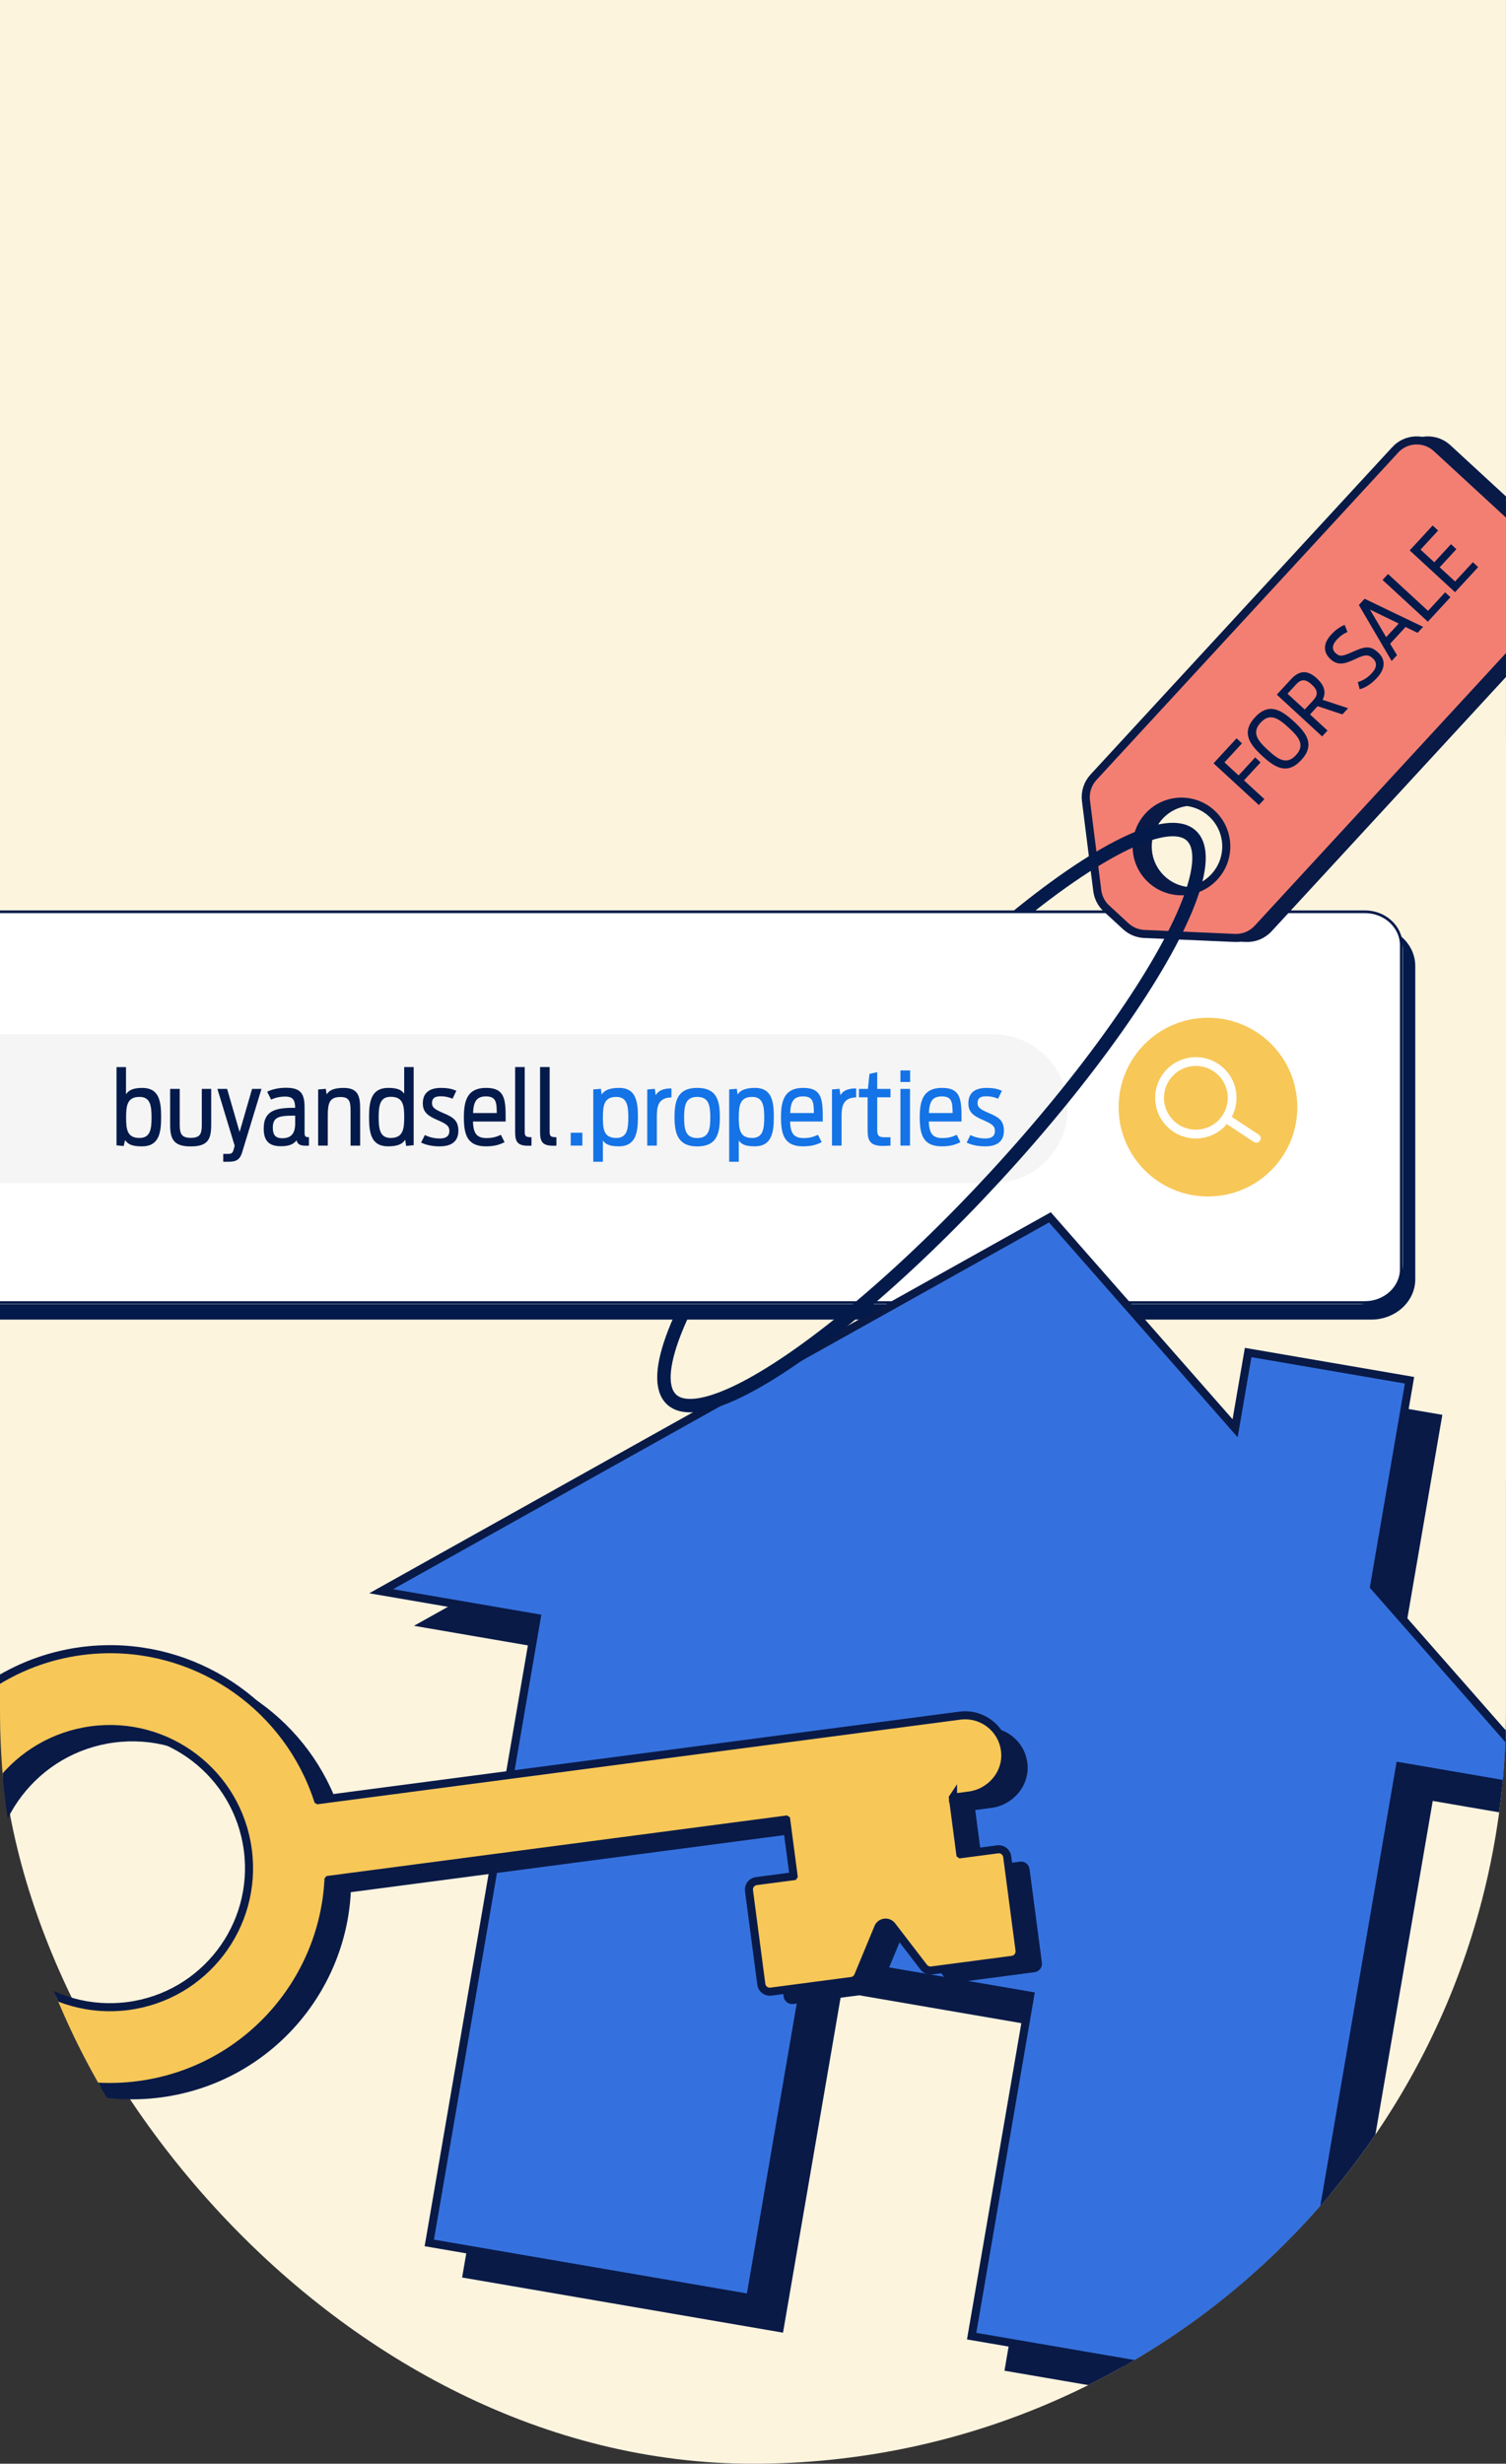 <?xml version="1.0" encoding="UTF-8"?><svg id="Layer_1" xmlns="http://www.w3.org/2000/svg" width="560.17" height="916.34" xmlns:xlink="http://www.w3.org/1999/xlink" viewBox="0 0 560.17 916.34"><rect x="0" y="0" width="560.17" height="916.34" fill="#333333" stroke="none"/><defs><style>.cls-1{fill:#f5f5f5;}.cls-1,.cls-2,.cls-3,.cls-4,.cls-5,.cls-6,.cls-7,.cls-8,.cls-9,.cls-10{stroke-width:0px;}.cls-11{clip-path:url(#clippath);}.cls-2,.cls-12,.cls-13,.cls-14{fill:none;}.cls-12{stroke-width:5px;}.cls-12,.cls-13{stroke-miterlimit:10;}.cls-12,.cls-14{stroke:#031a4a;}.cls-3{fill:#f7c758;}.cls-4{fill:#091a47;}.cls-15{clip-path:url(#clippath-1);}.cls-16{clip-path:url(#clippath-2);}.cls-5{fill:#f37f73;}.cls-6{fill:#031a4a;}.cls-13{stroke:#091a47;stroke-width:3px;}.cls-7{fill:#fff;}.cls-8{fill:#3571de;}.cls-9{fill:#1473e6;}.cls-10{fill:#fdf4de;}</style><clipPath id="clippath"><path class="cls-2" d="M280.08,0H0v636.26c0,154.69,125.4,280.08,280.08,280.08s280.08-125.4,280.08-280.08V0h-280.08,0Z"/></clipPath><clipPath id="clippath-1"><path class="cls-2" d="M449.3,378.54c-18.36,0-33.23,14.89-33.22,33.25,0,18.36,14.89,33.23,33.25,33.22,18.36,0,33.23-14.89,33.22-33.25,0-18.35-14.88-33.22-33.22-33.22h-.02"/></clipPath><clipPath id="clippath-2"><polygon class="cls-2" points="373.2 339.32 390.07 339.32 397.44 352.16 383.18 388.51 266.27 486.65 235.62 486.65 233.24 522.53 308.33 544.16 395.78 479.05 449 390.89 474.43 317.46 439.46 287.29 357.76 309.15 373.2 339.32"/></clipPath></defs><g class="cls-11"><rect class="cls-10" width="560.17" height="550.34"/><rect class="cls-10" x="0" width="560.17" height="916.34" rx="280.08" ry="280.08"/><path class="cls-6" d="M-18.17,344.3H510.03c9.05,0,16.39,6.72,16.39,15v116.5c0,8.28-7.34,15-16.39,15H-18.17c-9.05,0-16.39-6.72-16.39-15v-116.5c0-8.28,7.34-15,16.39-15"/><path class="cls-7" d="M-26.94,338.53l23.87.58,508.37-.58c9.12,0,16.52,6.72,16.52,15v116.5c0,8.28-7.4,15-16.52,15H-26.94c-9.12,0-16.52-6.72-16.52-15v-116.5c0-8.28,7.4-15,16.52-15"/><path class="cls-14" d="M-20.99,339.11H507.67c7.49,0,13.56,5.6,13.56,12.5v120.34c0,6.9-6.07,12.5-13.56,12.5H-20.99c-7.49,0-13.56-5.6-13.56-12.5v-120.34c0-6.9,6.07-12.5,13.56-12.5h0Z"/><path class="cls-1" d="M-77,384.67h446.41c15.29,0,27.68,12.39,27.68,27.68s-12.39,27.68-27.68,27.68H-77c-15.29,0-27.68-12.39-27.68-27.68s12.39-27.68,27.68-27.68"/><path class="cls-6" d="M70.92,426.39c6.42,0,7.64-2.62,7.64-8.13v-13.26h-3.5v13.07c0,3.42-.38,5.13-4.07,5.13s-4.14-1.71-4.14-5.13v-13.07h-3.57v13.26c0,5.51,1.37,8.13,7.64,8.13ZM51.89,423.24c-4.6,0-4.98-3.15-4.98-7.6s.42-7.67,4.98-7.67c3.99,0,4.48,3.19,4.48,7.67s-.53,7.6-4.48,7.6ZM43.34,425.98l2.66.27.53-2.2c1.06,1.41,2.2,2.32,6.31,2.32,6.31,0,7.1-5.05,7.1-10.87s-.72-10.87-6.99-10.87c-3.38,0-5.13.84-6.08,2.39v-10.14h-3.53v29.1Z"/><path class="cls-6" d="M83.05,432.09h1.86c2.85,0,4.29-.65,5.17-3.53l7.18-23.56h-3.5l-4.64,16.03-4.64-16.03h-3.61l6.42,21.16-.46,1.63c-.3.99-.72,1.37-1.86,1.37h-1.94v2.93Z"/><path class="cls-6" d="M145.33,423.24c-3.99,0-4.48-3.23-4.48-7.71s.53-7.6,4.48-7.6c4.64,0,5.02,3.19,5.02,7.6s-.42,7.71-5.02,7.71ZM144.26,426.36c3.84,0,5.51-.95,6.46-2.47l.34,2.32,2.81-.27v-29.07h-3.53v9.92c-.95-1.37-2.43-2.17-5.93-2.17-6.31,0-7.14,5.02-7.14,10.83s.72,10.9,6.99,10.9ZM118.35,426.09h3.57v-11.09c0-4.67.61-6.99,4.71-6.99,3.42,0,3.76,1.79,3.76,5.17v12.92h3.57v-13.72c0-4.6-.72-7.75-6.12-7.75-3.84,0-5.47.99-6.35,2.43l-.3-2.09-2.85.23v20.9ZM105.08,423.35c-2.32,0-3.61-.91-3.61-3.95,0-3.84,2.24-4.45,7.48-4.45h.84v2.96c0,4.33-2.17,5.43-4.71,5.43ZM104.36,426.32c2.77,0,4.71-.53,5.96-2.2.38,1.56,1.33,2.01,3.61,2.01.34,0,.68,0,.99-.04v-3.12c-1.52,0-1.63-.42-1.63-2.05v-8.89c0-5.13-1.25-7.45-6.88-7.45-3,0-5.4.65-7.03,1.48l1.48,2.93c1.22-.61,3-1.14,5.21-1.14,3.04,0,3.65,1.41,3.72,4.18h-.87c-7.22,0-10.83,1.6-10.83,7.71,0,4.1,1.56,6.57,6.27,6.57Z"/><path class="cls-6" d="M163.61,426.36c4.29,0,6.88-1.82,6.88-5.77s-2.01-5.09-5.7-6.65c-2.96-1.29-4.1-1.98-4.1-3.65s.84-2.55,3.19-2.55c1.9,0,3.31.42,4.45.91l1.41-2.96c-1.56-.68-3.08-1.06-5.74-1.06-4.22,0-6.73,1.79-6.73,5.74,0,3.38,2.01,4.71,5.51,6.23,3.12,1.37,4.37,2.09,4.37,4.03s-1.29,2.81-3.53,2.81-4.22-.57-5.58-1.29l-1.41,2.81c1.82.91,4.22,1.41,6.99,1.41Z"/><path class="cls-6" d="M180.75,407.78c3.91,0,3.95,2.39,4.03,6.19h-8.81c.15-3.88,1.03-6.19,4.79-6.19ZM180.75,426.36c3.27,0,5.28-.68,6.92-1.56l-1.37-2.74c-1.25.57-2.62,1.22-5.36,1.22-3.95,0-4.86-2.17-5.02-6.16h12.16c.04-7.86,0-12.5-7.26-12.5-6.73,0-8.28,4.33-8.28,10.87s1.25,10.87,8.21,10.87Z"/><path class="cls-6" d="M197.69,426.09v-3.12c-2.39,0-2.51-.53-2.51-2.24v-23.86h-3.57v24.28c0,3.72,1.14,4.98,4.83,4.98.72,0,1.06,0,1.25-.04Z"/><path class="cls-6" d="M206.96,426.09v-3.12c-2.39,0-2.51-.53-2.51-2.24v-23.86h-3.57v24.28c0,3.72,1.14,4.98,4.83,4.98.72,0,1.06,0,1.25-.04Z"/><path class="cls-9" d="M229.23,423.24c-4.6,0-4.98-3.15-4.98-7.6s.42-7.67,4.98-7.67c3.95,0,4.48,3.19,4.48,7.67s-.57,7.6-4.48,7.6ZM220.68,432.09h3.57v-7.9c.95,1.37,2.43,2.17,5.93,2.17,6.27,0,7.1-5.05,7.1-10.87s-.72-10.87-6.99-10.87c-3.76,0-5.58,1.03-6.5,2.47l-.27-2.13-2.85.23v26.9ZM212.29,426.09h4.33v-4.79h-4.33v4.79Z"/><path class="cls-9" d="M240.75,426.09h3.57v-10.49c0-3.84.3-7.33,5.43-7.45v-3.34c-3.46,0-5.05,1.1-5.85,2.55l-.34-2.39-2.81.23v20.9Z"/><path class="cls-9" d="M366.53,426.36c4.29,0,6.88-1.82,6.88-5.77s-2.01-5.09-5.7-6.65c-2.96-1.29-4.1-1.98-4.1-3.65s.84-2.55,3.19-2.55c1.9,0,3.31.42,4.45.91l1.41-2.96c-1.56-.68-3.08-1.06-5.74-1.06-4.22,0-6.73,1.79-6.73,5.74,0,3.38,2.01,4.71,5.51,6.23,3.12,1.37,4.37,2.09,4.37,4.03s-1.29,2.81-3.53,2.81-4.22-.57-5.58-1.29l-1.41,2.81c1.82.91,4.22,1.41,6.99,1.41ZM350.31,407.78c3.91,0,3.95,2.39,4.03,6.19h-8.81c.15-3.88,1.03-6.19,4.79-6.19ZM350.31,426.36c3.27,0,5.28-.68,6.92-1.56l-1.37-2.74c-1.25.57-2.62,1.22-5.36,1.22-3.95,0-4.86-2.17-5.02-6.16h12.16c.04-7.86,0-12.5-7.26-12.5-6.73,0-8.28,4.33-8.28,10.87s1.25,10.87,8.21,10.87ZM334.92,402.42h3.61v-4.29h-3.61v4.29ZM334.92,426.09h3.57v-21.09h-3.57v21.09ZM319.49,408.12h3.23v12.35c0,3.95,1.06,5.74,5.77,5.74.46,0,2.2-.08,2.74-.11v-3.12h-2.36c-2.32,0-2.58-.99-2.58-2.85v-12.01h4.94v-3.12h-4.94v-6.23l-2.89.65-.57,5.58h-3.34v3.12ZM309.46,426.09h3.57v-10.49c0-3.84.3-7.33,5.43-7.45v-3.34c-3.46,0-5.05,1.1-5.85,2.55l-.34-2.39-2.81.23v20.9ZM298.7,407.78c3.91,0,3.95,2.39,4.03,6.19h-8.81c.15-3.88,1.03-6.19,4.79-6.19ZM298.7,426.36c3.27,0,5.28-.68,6.92-1.56l-1.37-2.74c-1.25.57-2.62,1.22-5.36,1.22-3.95,0-4.86-2.17-5.02-6.16h12.16c.04-7.86,0-12.5-7.26-12.5-6.73,0-8.28,4.33-8.28,10.87s1.25,10.87,8.21,10.87ZM279.78,423.24c-4.6,0-4.98-3.15-4.98-7.6s.42-7.67,4.98-7.67c3.95,0,4.48,3.19,4.48,7.67s-.57,7.6-4.48,7.6ZM271.23,432.09h3.57v-7.9c.95,1.37,2.43,2.17,5.93,2.17,6.27,0,7.1-5.05,7.1-10.87s-.72-10.87-6.99-10.87c-3.76,0-5.58,1.03-6.5,2.47l-.27-2.13-2.85.23v26.9ZM259.33,423.28c-4.37,0-4.86-3.31-4.86-7.67s.49-7.64,4.86-7.64,4.86,3.27,4.86,7.64-.46,7.67-4.86,7.67ZM259.33,426.39c7.18,0,8.43-4.56,8.43-10.9s-1.25-10.87-8.43-10.87-8.44,4.64-8.44,10.87,1.37,10.9,8.44,10.9Z"/><g class="cls-15"><rect class="cls-3" x="415.86" y="368.68" width="66.54" height="84.95" transform="translate(-73.45 98.62) rotate(-11.59)"/></g><path class="cls-7" d="M447.85,423.13c-8.18,1.68-16.18-3.59-17.86-11.77-1.68-8.18,3.59-16.18,11.77-17.86s16.18,3.59,17.86,11.77c1.68,8.18-3.59,16.18-11.77,17.86M442.43,396.69c-6.42,1.31-10.56,7.58-9.24,14,1.31,6.42,7.58,10.56,14,9.24,6.42-1.31,10.56-7.58,9.24-14-1.32-6.42-7.58-10.55-14-9.24"/><path class="cls-7" d="M467.61,424.97c-.42.09-.86,0-1.22-.23l-9.63-6.36c-.75-.5-.96-1.51-.46-2.26s1.51-.96,2.26-.46l9.63,6.35c.75.5.96,1.51.46,2.26-.24.36-.61.61-1.03.7"/><polygon class="cls-4" points="590.78 679.76 523.31 602.93 536.49 526.22 476.46 515.9 471.62 544.08 402.73 465.63 278.35 535.16 220.96 567.25 219.88 567.85 196.27 581.05 153.98 604.69 211.84 614.64 171.89 847.07 291.25 867.59 313.01 740.98 395.37 755.14 373.62 881.74 492.97 902.25 532.92 669.82 590.78 679.76"/><polygon class="cls-8" points="578.57 666.9 511.1 590.07 524.28 513.36 464.26 503.04 459.41 531.22 390.52 452.77 266.14 522.3 208.75 554.38 207.67 554.99 141.77 591.83 199.63 601.78 159.68 834.21 279.04 854.73 300.8 728.12 383.17 742.27 361.41 868.88 480.77 889.39 520.71 656.95 578.57 666.9"/><polygon class="cls-13" points="578.57 666.9 511.1 590.07 524.28 513.36 464.26 503.04 459.41 531.22 390.52 452.77 266.14 522.3 208.75 554.38 207.67 554.99 141.77 591.83 199.63 601.78 159.68 834.21 279.04 854.73 300.8 728.12 383.17 742.27 361.41 868.88 480.77 889.39 520.71 656.95 578.57 666.9"/><path class="cls-4" d="M55.95,750.69c-28.33,3.73-54.32-16.21-58.04-44.54-3.73-28.33,16.21-54.32,44.54-58.04,28.33-3.73,54.32,16.21,58.04,44.54,3.73,28.33-16.21,54.32-44.54,58.04ZM362.79,673.2l5.98-.79c8.01-1.05,14.12-8.12,13.42-16.17-.74-8.54-8.44-14.66-16.85-13.55l-238.71,31.42-.05-.03c-11.01-33.78-43.09-56.87-79.06-56.09-50.22,1.1-87.83,47.75-78.21,97.06,8.17,41.88,47.64,70.69,90.51,65.05,39.5-5.2,68.63-37.89,70.67-76.29l.04-.05,170.15-22.4.06.04,2.76,20.95-.04.06-13.84,1.82c-1.73.23-2.94,1.81-2.72,3.54l4.59,34.85c.23,1.73,1.81,2.94,3.54,2.72l30-3.95c1.12-.15,2.07-.88,2.5-1.92l7.45-17.98c.87-2.1,3.69-2.47,5.08-.67l11.85,15.44c.69.89,1.8,1.35,2.91,1.21l30-3.95c1.73-.23,2.94-1.81,2.72-3.54l-4.59-34.85c-.23-1.73-1.81-2.94-3.54-2.72l-13.84,1.82-.06-.04-2.76-20.95.04-.06v.02Z"/><path class="cls-3" d="M47.64,746.1c-28.33,3.73-54.32-16.21-58.04-44.54-3.73-28.33,16.21-54.32,44.54-58.04,28.33-3.73,54.32,16.21,58.04,44.54,3.73,28.33-16.21,54.32-44.54,58.04h0ZM354.48,668.61l5.98-.79c8.01-1.05,14.12-8.12,13.42-16.17-.74-8.54-8.44-14.66-16.85-13.55l-238.71,31.42-.05-.03c-11.01-33.78-43.09-56.87-79.06-56.09-50.22,1.1-87.83,47.75-78.21,97.06,8.17,41.88,47.64,70.69,90.51,65.05,39.5-5.2,68.63-37.89,70.67-76.29l.04-.05,170.15-22.4.06.04,2.76,20.95-.04.06-13.84,1.82c-1.73.23-2.94,1.81-2.72,3.54l4.59,34.85c.23,1.73,1.81,2.94,3.54,2.72l30-3.95c1.12-.15,2.07-.88,2.5-1.92l7.45-17.98c.87-2.1,3.69-2.47,5.08-.67l11.85,15.44c.69.89,1.8,1.35,2.91,1.21l30-3.95c1.73-.23,2.94-1.81,2.72-3.54l-4.59-34.85c-.23-1.73-1.81-2.94-3.54-2.72l-13.84,1.82-.06-.04-2.76-20.95.04-.06v.02Z"/><path class="cls-13" d="M47.64,746.1c-28.33,3.73-54.32-16.21-58.04-44.54-3.73-28.33,16.21-54.32,44.54-58.04,28.33-3.73,54.32,16.21,58.04,44.54,3.73,28.33-16.21,54.32-44.54,58.04h0ZM354.48,668.61l5.98-.79c8.01-1.05,14.12-8.12,13.42-16.17-.74-8.54-8.44-14.66-16.85-13.55l-238.71,31.42-.05-.03c-11.01-33.78-43.09-56.87-79.06-56.09-50.22,1.1-87.83,47.75-78.21,97.06,8.17,41.88,47.64,70.69,90.51,65.05,39.5-5.2,68.63-37.89,70.67-76.29l.04-.05,170.15-22.4.06.04,2.76,20.95-.04.06-13.84,1.82c-1.73.23-2.94,1.81-2.72,3.54l4.59,34.85c.23,1.73,1.81,2.94,3.54,2.72l30-3.95c1.12-.15,2.07-.88,2.5-1.92l7.45-17.98c.87-2.1,3.69-2.47,5.08-.67l11.85,15.44c.69.89,1.8,1.35,2.91,1.21l30-3.95c1.73-.23,2.94-1.81,2.72-3.54l-4.59-34.85c-.23-1.73-1.81-2.94-3.54-2.72l-13.84,1.82-.06-.04-2.76-20.95.04-.06v.02Z"/><path class="cls-4" d="M523.09,167.31l-112.24,121.78c-2.17,2.36-3.2,5.56-2.8,8.74l4.21,33.42c.32,2.55,1.53,4.9,3.42,6.64l7.18,6.61c1.89,1.74,4.33,2.76,6.9,2.87l33.65,1.48c3.2.14,6.31-1.14,8.48-3.5l112.24-121.78c4.07-4.42,3.79-11.31-.63-15.38l-45.04-41.51c-4.42-4.07-11.31-3.79-15.38.63h0ZM455.83,326.12c-6.24,6.77-16.78,7.2-23.55.96-6.77-6.24-7.2-16.78-.96-23.55s16.78-7.2,23.55-.96c6.77,6.24,7.2,16.78.96,23.55Z"/><path class="cls-13" d="M523.09,167.31l-112.24,121.78c-2.17,2.36-3.2,5.56-2.8,8.74l4.21,33.42c.32,2.55,1.53,4.9,3.42,6.64l7.18,6.61c1.89,1.74,4.33,2.76,6.9,2.87l33.65,1.48c3.2.14,6.31-1.14,8.48-3.5l112.24-121.78c4.07-4.42,3.79-11.31-.63-15.38l-45.04-41.51c-4.42-4.07-11.31-3.79-15.38.63h0ZM455.83,326.12c-6.24,6.77-16.78,7.2-23.55.96-6.77-6.24-7.2-16.78-.96-23.55s16.78-7.2,23.55-.96c6.77,6.24,7.2,16.78.96,23.55Z"/><polygon class="cls-4" points="472.37 299.43 474.41 297.22 466.83 290.24 473 283.55 470.99 281.71 464.83 288.4 459.57 283.55 466.09 276.47 464.07 274.61 455.51 283.89 472.37 299.43"/><path class="cls-4" d="M489.42,263.9l-6.4-5.89,3.17-3.44c1.87-2.02,3.51-2.11,5.83.02,2.37,2.18,2.43,3.84.57,5.87l-3.17,3.44ZM503.44,265.71l2.12-2.3-9.52-3.14c1.53-2.8.61-5.46-2.12-7.97-3.37-3.1-6.41-3.13-9.64.37l-5.24,5.69,16.86,15.54,2.01-2.18-6.51-6,2.83-3.07,9.21,3.06ZM486.17,280.85c-3.5,3.8-6.63,1.63-10.41-1.85-3.78-3.48-6.22-6.45-2.72-10.25,3.46-3.75,6.64-1.58,10.41,1.9,3.78,3.48,6.2,6.43,2.72,10.2ZM488.15,282.67c5.22-5.67,1.94-10-2.73-14.3-4.66-4.3-9.27-7.24-14.5-1.58-5.24,5.69-1.95,10.07,2.71,14.37,4.67,4.3,9.27,7.2,14.52,1.51Z"/><path class="cls-4" d="M516.29,252.13c3.27-3.55,3.2-6.9.42-9.46-3.05-2.81-5.23-2.13-9.86-.04-3.29,1.43-4.37,1.73-5.94.29-1.37-1.26-1.44-2.96.45-5.01,1.41-1.52,2.75-2.35,3.96-2.83l-1.03-2.67c-1.64.68-3.24,1.69-5.04,3.64-3.06,3.32-2.99,6.58-.26,9.1,2.64,2.43,5.07,1.9,8.81.17,3.61-1.68,5.04-2.22,6.95-.46,1.62,1.49,1.61,3.37-.41,5.56-1.89,2.05-3.89,2.9-5.17,3.28l.7,2.66c1.8-.49,4.07-1.68,6.42-4.23Z"/><path class="cls-4" d="M545.34,220.25l8.6-9.33-1.98-1.82-6.61,7.17-5.73-5.28,6.21-6.74-2-1.85-6.21,6.74-5.12-4.72,6.54-7.1-2.03-1.87-8.54,9.26,16.86,15.54ZM535.23,231.22l8.39-9.1-1.98-1.82-6.35,6.9-14.88-13.71-2.04,2.21,16.86,15.54ZM519.73,236.99l-6.03-10.27,10.7,5.19-4.68,5.07ZM521.75,245.85l2.01-2.18-2.58-4.23,5.75-6.24,4.47,2.18,2.06-2.23-21.76-10.45-2.14,2.32,12.2,20.83Z"/><path class="cls-5" d="M518.97,167.31l-112.24,121.78c-2.17,2.36-3.2,5.56-2.8,8.74l4.21,33.42c.32,2.55,1.53,4.9,3.42,6.64l7.18,6.61c1.89,1.74,4.33,2.76,6.9,2.87l33.65,1.48c3.2.14,6.31-1.14,8.48-3.5l112.24-121.78c4.07-4.42,3.79-11.31-.63-15.38l-45.04-41.51c-4.42-4.07-11.31-3.79-15.38.63h0ZM451.71,326.12c-6.24,6.77-16.78,7.2-23.55.96-6.77-6.24-7.2-16.78-.96-23.55s16.78-7.2,23.55-.96c6.77,6.24,7.2,16.78.96,23.55Z"/><path class="cls-13" d="M518.97,167.31l-112.24,121.78c-2.17,2.36-3.2,5.56-2.8,8.74l4.21,33.42c.32,2.55,1.53,4.9,3.42,6.64l7.18,6.61c1.89,1.74,4.33,2.76,6.9,2.87l33.65,1.48c3.2.14,6.31-1.14,8.48-3.5l112.24-121.78c4.07-4.42,3.79-11.31-.63-15.38l-45.04-41.51c-4.42-4.07-11.31-3.79-15.38.63h0ZM451.71,326.12c-6.24,6.77-16.78,7.2-23.55.96-6.77-6.24-7.2-16.78-.96-23.55s16.78-7.2,23.55-.96c6.77,6.24,7.2,16.78.96,23.55Z"/><polygon class="cls-6" points="468.25 299.43 470.29 297.22 462.71 290.24 468.88 283.55 466.87 281.71 460.71 288.4 455.45 283.55 461.97 276.47 459.95 274.61 451.39 283.89 468.25 299.43"/><path class="cls-6" d="M485.3,263.9l-6.4-5.89,3.17-3.44c1.87-2.02,3.51-2.11,5.83.02,2.37,2.18,2.43,3.84.57,5.87l-3.17,3.44ZM499.32,265.71l2.12-2.3-9.52-3.14c1.53-2.8.61-5.46-2.12-7.97-3.37-3.1-6.41-3.13-9.64.37l-5.24,5.69,16.86,15.54,2.01-2.18-6.51-6,2.83-3.07,9.21,3.06ZM482.05,280.85c-3.5,3.8-6.63,1.63-10.41-1.85-3.78-3.48-6.22-6.45-2.72-10.25,3.46-3.75,6.64-1.58,10.41,1.9,3.78,3.48,6.2,6.43,2.72,10.2ZM484.03,282.67c5.22-5.67,1.94-10-2.73-14.3-4.66-4.3-9.27-7.24-14.5-1.58-5.24,5.69-1.95,10.07,2.71,14.37,4.67,4.3,9.27,7.2,14.52,1.51Z"/><path class="cls-6" d="M512.17,252.13c3.27-3.55,3.2-6.9.42-9.46-3.05-2.81-5.23-2.13-9.86-.04-3.29,1.43-4.37,1.73-5.94.29-1.37-1.26-1.44-2.96.45-5.01,1.41-1.52,2.75-2.35,3.96-2.83l-1.03-2.67c-1.64.68-3.24,1.69-5.04,3.64-3.06,3.32-2.99,6.58-.26,9.1,2.64,2.43,5.07,1.9,8.81.17,3.61-1.68,5.04-2.22,6.95-.46,1.62,1.49,1.61,3.37-.41,5.56-1.89,2.05-3.89,2.9-5.17,3.28l.7,2.66c1.8-.49,4.07-1.68,6.42-4.23Z"/><path class="cls-6" d="M541.22,220.25l8.6-9.33-1.98-1.82-6.61,7.17-5.73-5.28,6.21-6.74-2-1.85-6.21,6.74-5.12-4.72,6.54-7.1-2.03-1.87-8.54,9.26,16.86,15.54ZM531.11,231.22l8.39-9.1-1.98-1.82-6.35,6.9-14.88-13.71-2.04,2.21,16.86,15.54ZM515.6,236.99l-6.03-10.27,10.7,5.19-4.68,5.07ZM517.63,245.85l2.01-2.18-2.58-4.23,5.75-6.24,4.47,2.18,2.06-2.23-21.76-10.45-2.14,2.32,12.2,20.83Z"/><g class="cls-16"><ellipse class="cls-12" cx="346.47" cy="415.67" rx="142.61" ry="32.3" transform="translate(-193.99 388.78) rotate(-47.34)"/></g></g></svg>